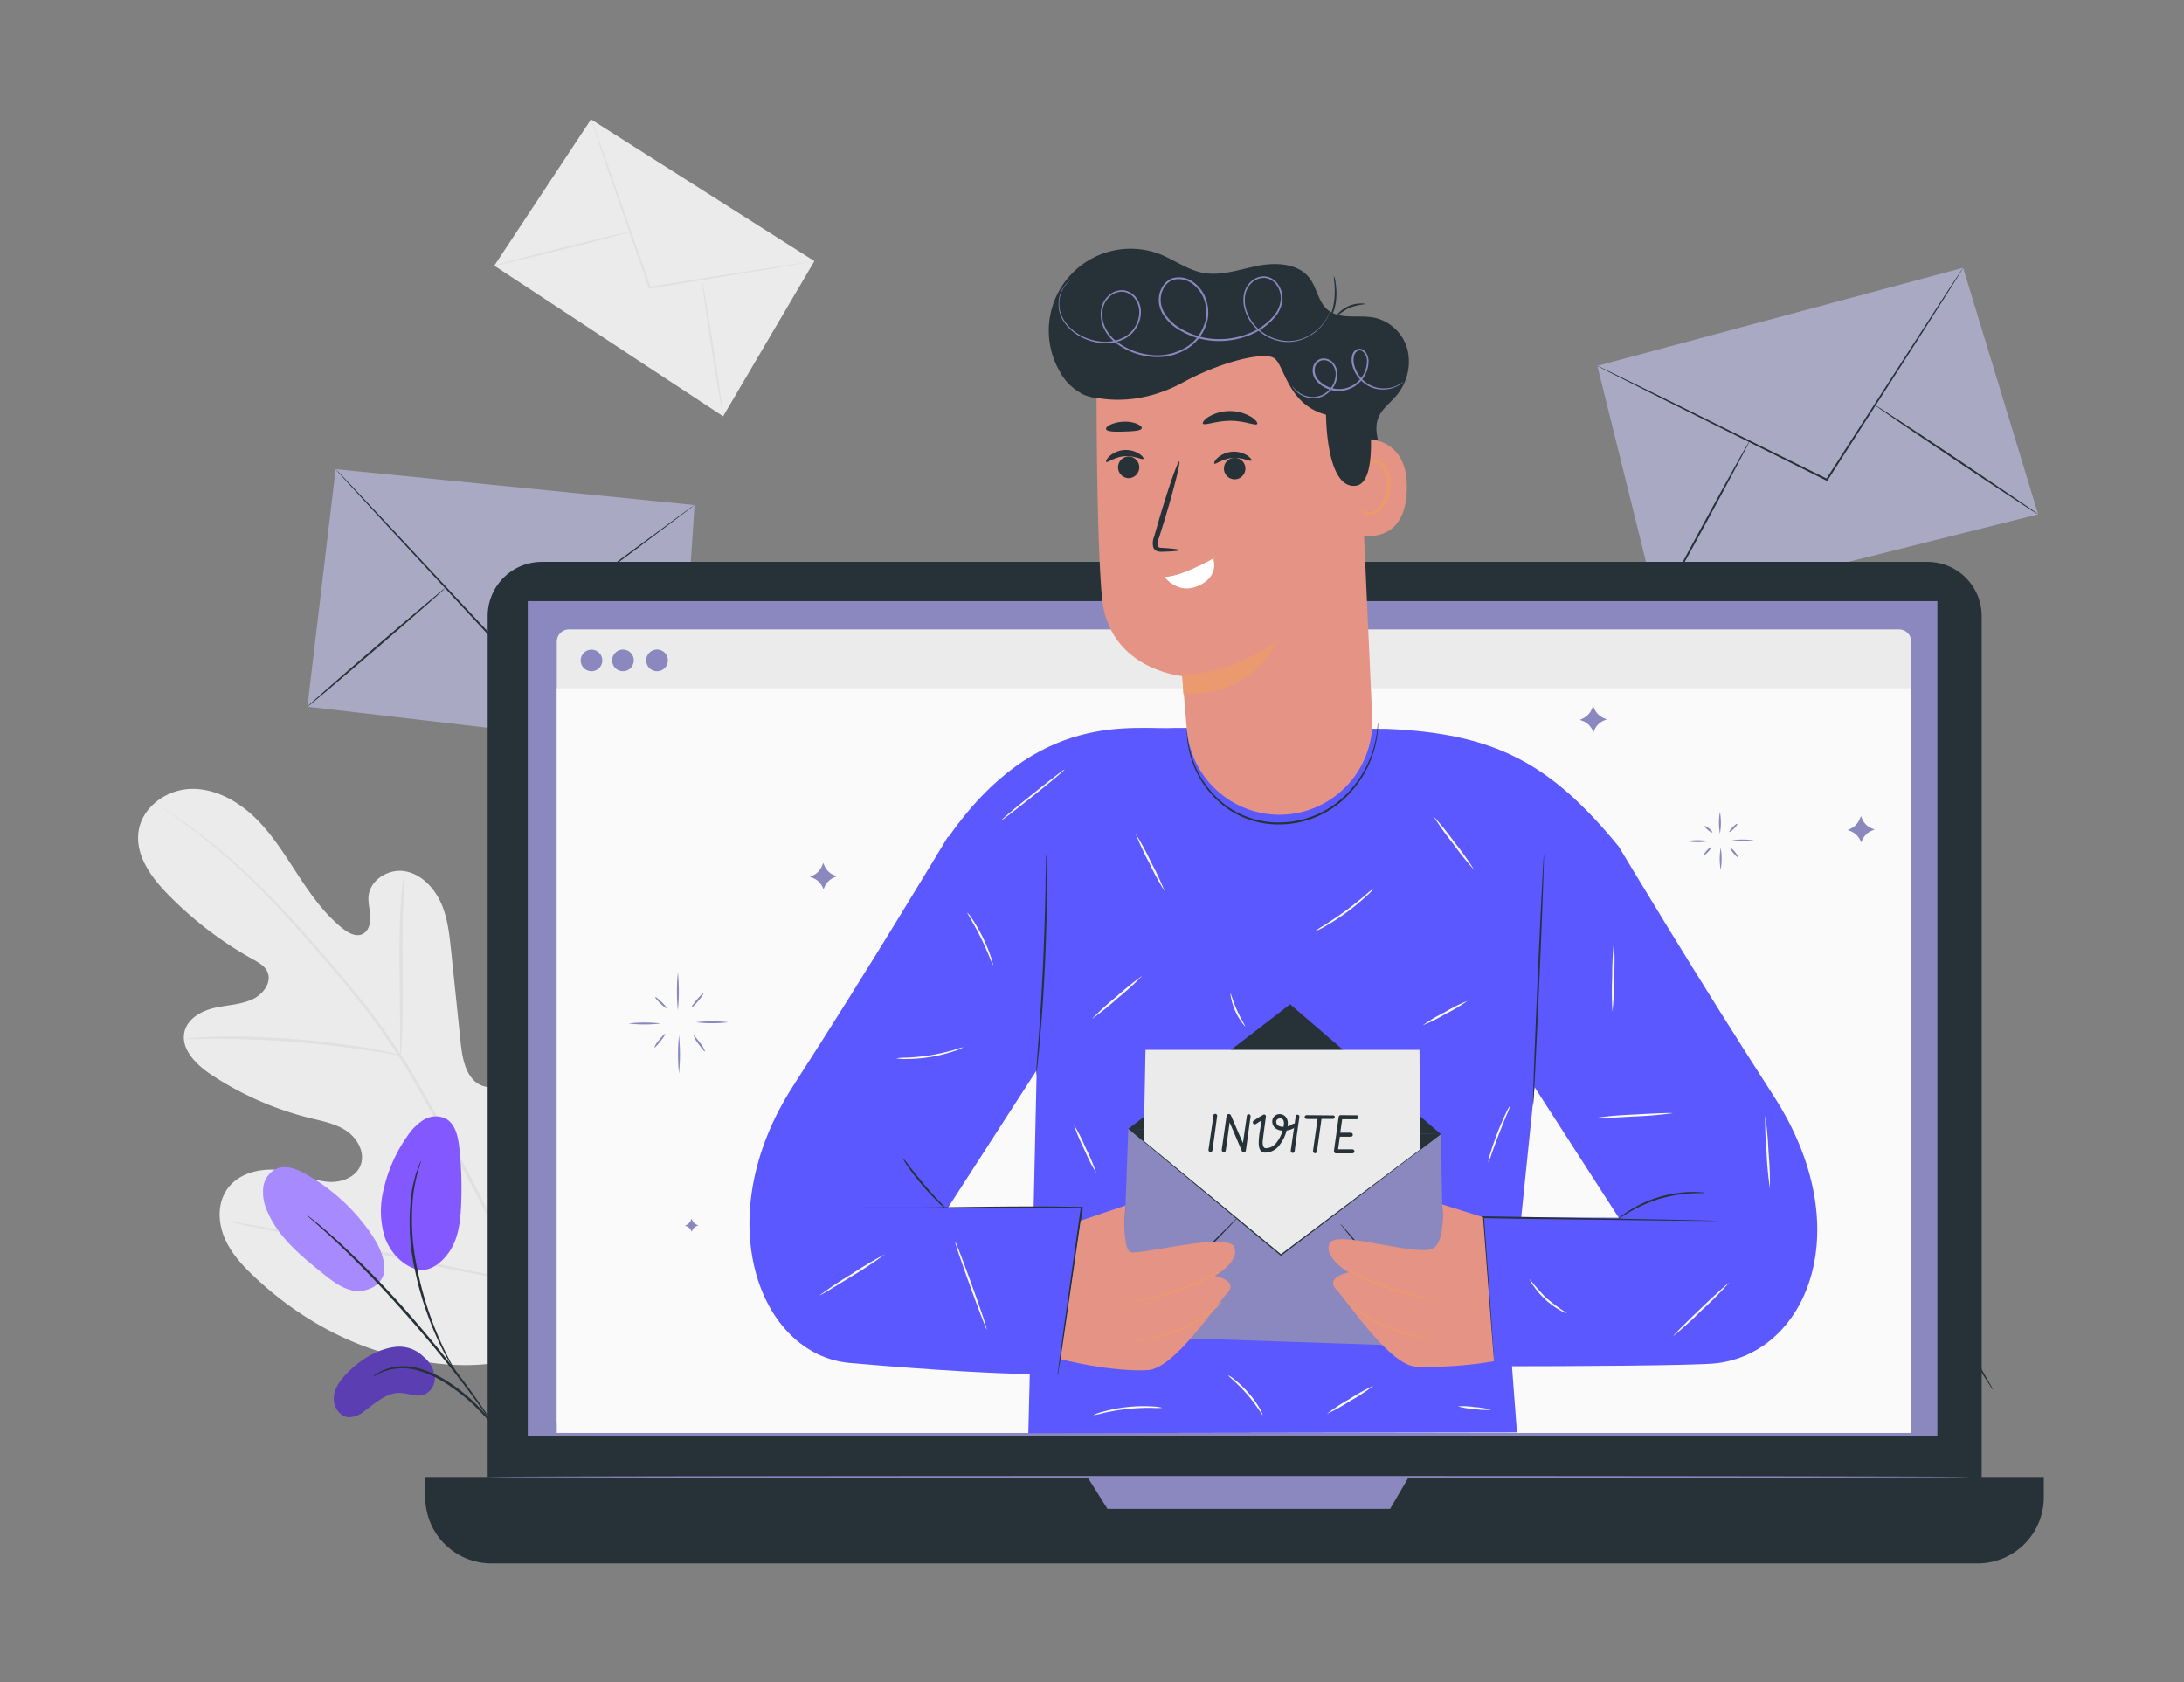 <svg xmlns="http://www.w3.org/2000/svg" width="348" height="268" fill="none"><rect width="100%" height="100%" fill="#808080" stroke="none"/><path fill="#EBEBEB" d="M88.383 214.135c12.539-10.998 13.682-28.959 11.395-44.745-.38-2.631-.397-5.452-1.914-7.633-1.517-2.18-4.622-3.442-6.868-2.068-1.86 1.138-2.465 3.52-3.354 5.529a15.599 15.599 0 0 1-5.547 6.607c-1.588 1.061-3.614 1.825-5.38 1.091-2.418-1.008-3.034-4.148-3.307-6.762l-1.529-14.713c-.278-2.631-.563-5.334-1.659-7.704s-3.158-4.527-5.736-4.948c-2.578-.421-5.51 1.357-5.76 3.988-.1 1.096.243 2.187.29 3.283.048 1.096-.331 2.37-1.333 2.785-1.001.415-2.15-.207-3.022-.889-3.004-2.37-5.226-5.576-7.324-8.788-2.098-3.211-4.148-6.518-6.933-9.131-2.785-2.613-6.441-4.545-10.234-4.344-3.793.202-7.55 2.963-8.095 6.773-.545 3.811 2.039 7.336 4.741 10.074a58.952 58.952 0 0 0 13.505 10.299c.895.498 1.866 1.037 2.287 1.973.765 1.695-.705 3.615-2.37 4.385-1.89.872-4.036.901-6.062 1.369-2.027.468-4.148 1.618-4.74 3.639-.777 2.809 1.777 5.38 4.195 6.98a50.683 50.683 0 0 0 15.833 6.951c2.015.492 4.119.889 5.825 2.08 1.707 1.191 2.916 3.443 2.175 5.399-.74 1.955-3.093 2.82-5.161 2.666-2.068-.154-4-1.049-6.015-1.564-3.763-.966-8.403-.202-10.376 3.176-1.292 2.222-1.114 5.096-.071 7.46 1.043 2.365 2.833 4.297 4.705 6.057 6.518 6.156 14.56 10.814 23.265 12.793 8.704 1.979 16.592 1.914 24.562-2.05"/><path fill="#E0E0E0" d="M89.876 225.856a115.716 115.716 0 0 0-6.684-21.202 238.442 238.442 0 0 0-12.154-24.343c-1.185-2.098-2.356-4.17-3.514-6.216-1.185-2.039-2.305-4.059-3.555-5.967a117.083 117.083 0 0 0-7.78-10.548c-2.638-3.236-5.257-6.211-7.704-8.978a139.75 139.75 0 0 0-7.111-7.496 93.219 93.219 0 0 0-11.372-9.641c-1.428-1.031-2.56-1.778-3.336-2.299l-.883-.593a2.305 2.305 0 0 0-.308-.184c.086.084.179.159.278.226l.86.592c.758.533 1.872 1.316 3.277 2.37a99.331 99.331 0 0 1 11.259 9.736c2.222 2.223 4.563 4.741 7.022 7.52 2.459 2.779 5.06 5.754 7.703 8.99a120.74 120.74 0 0 1 7.704 10.524c1.238 1.902 2.37 3.905 3.555 5.926l3.473 6.287a241.702 241.702 0 0 1 12.165 24.295 118.473 118.473 0 0 1 6.797 21.072"/><path fill="#E0E0E0" d="M63.832 168.116a5.56 5.56 0 0 0 .13-1.15c.06-.741.107-1.813.148-3.147.084-2.66.072-6.334.048-10.387-.024-4.054 0-7.704.136-10.376.06-1.328.113-2.4.166-3.141a5.23 5.23 0 0 0 0-1.185c-.11.37-.18.752-.207 1.137a49.27 49.27 0 0 0-.32 3.135c-.214 2.655-.308 6.341-.279 10.4.03 4.059.071 7.615.095 10.382v3.146c-.019.397.009.795.083 1.186Zm-34.512-2.584c.454.042.91.042 1.364 0 .877 0 2.145-.053 3.71-.048 3.134 0 7.466.137 12.236.498 4.77.362 9.072.901 12.177 1.369 1.553.219 2.803.433 3.668.593.446.104.9.164 1.358.177a7.747 7.747 0 0 0-1.322-.361 67.534 67.534 0 0 0-3.65-.741c-3.1-.551-7.413-1.132-12.195-1.505-4.082-.329-8.178-.45-12.273-.361a61.635 61.635 0 0 0-3.721.201 7.686 7.686 0 0 0-1.351.178Zm53.386 38.547a1.99 1.99 0 0 0 .184-.439c.124-.349.266-.776.444-1.292.38-1.114.889-2.749 1.487-4.776 1.186-4.053 2.697-9.706 4.25-15.964 1.552-6.257 2.992-11.922 4.112-15.999.545-1.985 1.001-3.609 1.333-4.824.148-.521.26-.96.361-1.315.05-.152.08-.309.09-.468a2.339 2.339 0 0 0-.184.438c-.119.35-.267.776-.445 1.286a134.06 134.06 0 0 0-1.487 4.782c-1.185 4.053-2.69 9.706-4.249 15.97-1.559 6.263-2.993 11.917-4.106 16-.552 1.985-1.002 3.614-1.34 4.823l-.355 1.316a1.707 1.707 0 0 0-.095.462ZM36.17 194.55c.15.067.307.113.469.137l1.35.29 4.984 1.031c4.214.871 10.009 2.139 16.415 3.556 6.405 1.416 12.224 2.625 16.45 3.413 2.115.391 3.828.687 5.013.871l1.369.201c.16.032.323.045.486.042a1.74 1.74 0 0 0-.469-.136l-1.35-.297-4.984-1.025c-4.208-.871-10.009-2.139-16.415-3.555-6.405-1.417-12.218-2.625-16.45-3.408-2.11-.391-3.822-.693-5.013-.871l-1.369-.207a1.725 1.725 0 0 0-.486-.042Z"/><path fill="#EBEBEB" d="m94.172 19.012 35.59 22.582-14.542 24.723-36.46-23.994 15.412-23.311Z"/><path fill="#E0E0E0" d="M129.762 41.595a.454.454 0 0 1-.13.035l-.397.078-1.517.278-5.594.948-18.583 3.052h-.13l-.042-.124c-.095-.267-.195-.593-.296-.854-2.483-7.17-4.74-13.63-6.358-18.37-.789-2.334-1.435-4.237-1.89-5.576-.214-.646-.38-1.185-.499-1.523-.053-.16-.088-.296-.124-.403a.486.486 0 0 1 0-.136c.022.042.042.086.06.13l.153.386c.13.367.32.87.551 1.505a2672.7 2672.7 0 0 1 1.986 5.546c1.653 4.74 3.928 11.194 6.441 18.37l.296.86-.172-.101 18.601-2.963 5.582-.836 1.529-.22.397-.047a.345.345 0 0 1 .136-.035Z"/><path fill="#E0E0E0" d="M78.76 42.324c0-.083 4.805-1.357 10.784-2.857 5.98-1.499 10.844-2.637 10.862-2.554.018.083-4.806 1.363-10.785 2.857-5.979 1.493-10.844 2.636-10.862 2.553Zm36.46 23.993c-.083 0-.9-4.8-1.825-10.75-.924-5.949-1.6-10.784-1.517-10.796.083-.012.901 4.8 1.825 10.75.925 5.949 1.6 10.778 1.517 10.796Z"/><path fill="#AAA9C4" d="m254.523 58.282 58.28-15.62 11.958 39.275-60.608 15.17-9.63-38.825Z"/><path fill="#263238" d="M264.153 97.107c-.077-.036 3.134-6.074 7.164-13.475 4.029-7.401 7.36-13.369 7.437-13.333.077.035-3.135 6.074-7.164 13.481-4.03 7.407-7.36 13.368-7.437 13.327Zm60.608-15.17c-.047.071-5.926-3.769-13.096-8.574-7.17-4.806-12.965-8.759-12.918-8.83.048-.07 5.926 3.763 13.09 8.575 7.164 4.811 12.972 8.758 12.924 8.83Z"/><path fill="#263238" d="M254.523 58.282c.067.02.133.046.196.077l.557.26 2.121 1.026 7.799 3.81 25.658 12.681.314.154-.201.053 15.407-23.863c1.973-3.028 3.555-5.487 4.687-7.2l1.286-1.949.344-.504a.983.983 0 0 1 .124-.166 1.418 1.418 0 0 1-.101.184l-.314.522-1.238 1.979-4.605 7.253-15.341 23.91-.071.119-.125-.065-.314-.154-25.623-12.759-7.751-3.899-2.098-1.078-.545-.285a.84.84 0 0 1-.166-.106Z"/><path fill="#AAA9C4" d="m53.48 74.743 57.19 5.718-2.578 39.021-59.11-6.897 4.498-37.842Z"/><path fill="#263238" d="M48.983 112.585c-.06-.065 4.829-4.361 10.915-9.6 6.086-5.238 11.069-9.433 11.122-9.368.054.065-4.83 4.361-10.92 9.599-6.093 5.239-11.064 9.434-11.117 9.369Zm59.127 6.898c-.065.053-4-5.333-8.782-12.047s-8.599-12.178-8.533-12.225c.065-.047 4.005 5.333 8.788 12.047 4.782 6.714 8.58 12.177 8.527 12.225Z"/><path fill="#263238" d="M53.48 74.743s.053.041.148.136l.41.415 1.552 1.63 5.659 6.02 18.595 19.94.225.243h-.201l21.753-16.07 6.607-4.865 1.778-1.298.474-.332a.79.79 0 0 1 .166-.107s-.047.048-.148.13l-.456.356-1.778 1.351c-1.565 1.186-3.793 2.845-6.519 4.913l-21.7 16.147-.112.083-.095-.1-.225-.243-18.53-20.006-5.588-6.085-1.511-1.671-.385-.439a1.18 1.18 0 0 1-.119-.148Zm253.694 129.366c.173.199.326.416.456.646l1.185 1.837a483.374 483.374 0 0 1 3.71 6.097 424.328 424.328 0 0 1 3.632 6.151c.427.759.788 1.387 1.073 1.884.14.226.259.464.355.712a3.717 3.717 0 0 1-.462-.652l-1.191-1.831a449.784 449.784 0 0 1-3.715-6.104 462.828 462.828 0 0 1-3.627-6.151l-1.072-1.878a3.852 3.852 0 0 1-.344-.711Z"/><path fill="#8358FF" d="M62.902 214.586c-2.82.385-5.333 1.961-7.39 3.952-1.09 1.073-2.12 2.37-2.31 3.864-.19 1.493.8 3.259 2.322 3.377a3.869 3.869 0 0 0 2.495-.948c1.778-1.286 3.556-2.998 5.76-2.927 1.256.041 2.518.687 3.715.302a2.826 2.826 0 0 0 1.778-2.927 4.847 4.847 0 0 0-1.778-3.123 5.474 5.474 0 0 0-4.592-1.57Z"/><path fill="#000" d="M62.902 214.586c-2.82.385-5.333 1.961-7.39 3.952-1.09 1.073-2.12 2.37-2.31 3.864-.19 1.493.8 3.259 2.322 3.377a3.869 3.869 0 0 0 2.495-.948c1.778-1.286 3.556-2.998 5.76-2.927 1.256.041 2.518.687 3.715.302a2.826 2.826 0 0 0 1.778-2.927 4.847 4.847 0 0 0-1.778-3.123 5.474 5.474 0 0 0-4.592-1.57Z" opacity=".3"/><path fill="#8358FF" d="M61.23 202.1c0 2.696-2.879 3.822-4.793 3.52-1.914-.303-3.52-1.565-5.031-2.78-3.449-2.785-7.028-5.73-8.77-9.807a7.229 7.229 0 0 1-.676-3.863 3.815 3.815 0 0 1 2.252-3.046c1.476-.539 3.1.136 4.468.901a31.04 31.04 0 0 1 10.192 9.173c1.245 1.777 2.335 3.751 2.37 5.925"/><path fill="#fff" d="M61.23 202.1c0 2.696-2.879 3.822-4.793 3.52-1.914-.303-3.52-1.565-5.031-2.78-3.449-2.785-7.028-5.73-8.77-9.807a7.229 7.229 0 0 1-.676-3.863 3.815 3.815 0 0 1 2.252-3.046c1.476-.539 3.1.136 4.468.901a31.04 31.04 0 0 1 10.192 9.173c1.245 1.777 2.335 3.751 2.37 5.925" opacity=".3"/><path fill="#8358FF" d="M66.528 202.254c-2.518-.664-4.45-2.862-5.274-5.333a14.294 14.294 0 0 1-.059-7.704 23.612 23.612 0 0 1 3.763-8.296 8.444 8.444 0 0 1 2.542-2.518 3.714 3.714 0 0 1 3.455-.231c1.582.812 2.026 2.832 2.222 4.598.343 3.116.44 6.255.29 9.386-.118 2.519-.438 5.144-1.848 7.23-1.41 2.086-3.473 3.407-5.434 2.791"/><path fill="#263238" d="M80.46 229.323a4.947 4.947 0 0 1-.693-.741l-1.778-2.092a38.83 38.83 0 0 0-2.815-2.933 30.886 30.886 0 0 0-3.916-3.046 17.628 17.628 0 0 0-4.45-2.121 9.061 9.061 0 0 0-3.97-.326 8.693 8.693 0 0 0-2.573.824 4.821 4.821 0 0 1-.9.456c.253-.225.53-.424.823-.593a7.886 7.886 0 0 1 2.608-.972 9.095 9.095 0 0 1 4.118.249 17.275 17.275 0 0 1 4.569 2.139 28.947 28.947 0 0 1 3.958 3.117c.984.951 1.91 1.961 2.773 3.023.741.906 1.304 1.659 1.695 2.18.213.258.398.538.551.836Z"/><path fill="#263238" d="M79.097 227.705a2.035 2.035 0 0 1-.29-.367l-.764-1.091a142.72 142.72 0 0 0-2.857-3.97c-2.459-3.324-6.026-7.792-10.192-12.527-4.166-4.735-8.16-8.829-11.17-11.662a62.224 62.224 0 0 0-2.044-1.896c-.617-.545-1.126-1.031-1.565-1.404l-1.001-.883a2.123 2.123 0 0 1-.332-.326c.14.069.27.156.385.26l1.049.824c.456.356.995.818 1.618 1.357.622.539 1.333 1.15 2.091 1.855a150.487 150.487 0 0 1 11.26 11.597c4.147 4.74 7.703 9.256 10.109 12.627 1.185 1.683 2.139 3.082 2.761 4.06l.7 1.137c.095.127.177.264.242.409Z"/><path fill="#263238" d="M72.733 218.692a9.156 9.156 0 0 1-.788-1.15 37.946 37.946 0 0 1-1.82-3.33 50.58 50.58 0 0 1-2.15-5.197 48.776 48.776 0 0 1-1.85-6.643 34.656 34.656 0 0 1-.515-12.473c.105-.717.258-1.426.456-2.122.077-.308.136-.592.225-.859l.261-.699c.139-.443.315-.873.527-1.286.107.035-.722 1.86-1.185 5.007a36.65 36.65 0 0 0 .628 12.349 52.389 52.389 0 0 0 1.778 6.596 55.81 55.81 0 0 0 2.056 5.202 53.204 53.204 0 0 0 1.69 3.378c.266.387.496.798.687 1.227ZM307.126 89.51H86.338a8.634 8.634 0 0 0-8.633 8.634V238.3a8.634 8.634 0 0 0 8.633 8.634h220.788a8.635 8.635 0 0 0 8.634-8.634V98.144a8.634 8.634 0 0 0-8.634-8.634Z"/><path fill="#263238" d="M67.75 235.29h257.912v3.229a10.547 10.547 0 0 1-10.548 10.548H78.309a10.55 10.55 0 0 1-10.548-10.548v-3.229h-.012Z"/><path fill="#8A88BE" d="M308.702 95.762H84.092v132.944h224.61V95.762ZM173.264 235.29l3.2 5.09h45.035l2.975-5.09h-51.21Z"/><path fill="#EBEBEB" d="M302.599 100.266H90.659c-1.07 0-1.938.867-1.938 1.937v124.139c0 1.07.867 1.938 1.937 1.938H302.6c1.07 0 1.938-.868 1.938-1.938V102.203c0-1.07-.868-1.937-1.938-1.937Z"/><path fill="#FAFAFA" d="M304.537 109.646H88.721v118.633h215.816V109.646Z"/><path fill="#8A88BE" d="M106.421 105.207a1.725 1.725 0 1 1-3.452.001 1.725 1.725 0 0 1 3.452-.001Zm-10.447 0a1.723 1.723 0 0 1-2.061 1.692 1.73 1.73 0 0 1-1.355-1.355 1.723 1.723 0 1 1 3.416-.337Zm5.013 0a1.723 1.723 0 0 1-2.063 1.691 1.729 1.729 0 0 1-1.353-1.358 1.726 1.726 0 0 1 3.287-.992c.086.209.13.433.129.659ZM313.716 235.29c0 .083-52.84.154-118 .154s-118-.071-118-.154 52.829-.155 118.012-.155c65.183 0 117.988.072 117.988.155Z"/><path fill="#FAFAFA" d="M131.255 186.153a30.852 30.852 0 0 1 .149-4.32 29.03 29.03 0 0 1 .45-4.302 31.09 31.09 0 0 1-.148 4.326 30.06 30.06 0 0 1-.451 4.296Z"/><path fill="#5B58FF" d="M282.641 174.634c-12.124-18.743-24.711-39.774-24.711-39.774-10.95-13.357-19.798-18.026-37.059-18.749l-33.582-.142c-6.601.373-21.925-3.028-36.147 17.368l-.065-.101s-12.592 21.031-24.71 39.78c-13.588 21.019-5.458 42.843 9.06 44.117 14.678 1.286 23.78 1.677 28.657 1.778l-.231 9.41 77.859-.124-.795-10.542c7.811 0 29.434-.083 32.628-.48 14.464-1.76 22.684-21.499 9.096-42.541Zm-117.455-4.148-.486 21.842-13.629.041 14.115-21.883Zm77.207 23.448 2.127-20.74 13.41 20.799-15.537-.059Z"/><path fill="#263238" d="M219.567 115.127c.014.163.014.328 0 .492a11.18 11.18 0 0 1-.101 1.392 17.2 17.2 0 0 1-.42 2.181 19.027 19.027 0 0 1-1.008 2.767 17.007 17.007 0 0 1-4.669 6.015 15.233 15.233 0 0 1-8.652 3.336 14.345 14.345 0 0 1-8.96-2.37 15.305 15.305 0 0 1-4.995-5.736 15.656 15.656 0 0 1-1.523-4.913c-.068-.463-.106-.93-.113-1.398a2.63 2.63 0 0 1 0-.486c.034.16.054.322.06.486 0 .32.077.782.172 1.38a16.229 16.229 0 0 0 1.6 4.83 15.202 15.202 0 0 0 4.959 5.606 14.186 14.186 0 0 0 8.782 2.281 15.042 15.042 0 0 0 8.492-3.253 16.96 16.96 0 0 0 4.646-5.884 16.926 16.926 0 0 0 1.511-4.865c.074-.46.126-.923.154-1.387a2.8 2.8 0 0 1 .065-.474Zm24.711 61.006c-.089 0 .237-8.972.722-20.024.486-11.051.949-19.993 1.008-19.993.059 0-.237 8.972-.723 20.029s-.924 19.994-1.007 19.988Zm-77.503-40.017c.026.118.038.24.035.361v1.026c0 .888.03 2.174 0 3.768 0 3.188-.083 7.585-.308 12.444-.225 4.86-.551 9.245-.842 12.445a131.405 131.405 0 0 1-.379 3.756c-.047.415-.089.753-.124 1.014-.01.12-.03.239-.059.355a1.364 1.364 0 0 1 0-.361c0-.267.041-.593.065-1.019.071-.931.166-2.205.278-3.763.237-3.17.528-7.561.753-12.409.225-4.847.338-9.244.403-12.444 0-1.564.047-2.838.065-3.769 0-.42 0-.758.03-1.025.017-.128.045-.255.083-.379Zm71.268 80.762a2.402 2.402 0 0 1-.059-.438c0-.314-.071-.741-.124-1.286-.095-1.144-.232-2.762-.403-4.788-.326-4.107-.777-9.837-1.298-16.432v-.166h.166l7.656.124 21.7.397 6.578.154 1.777.059h.463a.612.612 0 0 1 .16 0 .43.43 0 0 1-.16 0h-2.24l-6.578-.059-21.712-.255-7.662-.13.148-.16c.48 6.595.895 12.332 1.185 16.444.131 2.027.243 3.65.314 4.794.036.545.06.972.077 1.286.014.152.018.304.012.456Z"/><path fill="#263238" d="M271.69 190.04c0 .054-.841 0-2.181.072a22.286 22.286 0 0 0-5.155.906 22.542 22.542 0 0 0-4.788 2.122c-1.156.687-1.819 1.185-1.849 1.155-.03-.029.142-.154.433-.397.414-.341.849-.656 1.303-.942a19 19 0 0 1 4.812-2.228 19.385 19.385 0 0 1 5.232-.836c.538-.01 1.076.01 1.612.06.197.004.392.034.581.088Zm-103.15 29.037a.35.35 0 0 1 0-.137c0-.106 0-.237.042-.397.047-.373.112-.877.189-1.528.184-1.351.445-3.271.765-5.654.681-4.817 1.618-11.49 2.684-19.039l.148.178-4.148-.06c-8.598-.059-16.39.101-22.032.072-2.82 0-5.102-.042-6.678-.083l-1.813-.06h-.634a.477.477 0 0 1 .16 0h8.965c5.636-.029 13.428-.219 22.038-.16l4.148.06h.154v.171c-1.102 7.538-2.08 14.222-2.785 19.022-.361 2.37-.652 4.296-.853 5.642-.107.645-.19 1.149-.249 1.517 0 .159-.047.29-.071.397-.024.106-.024.059-.03.059Z"/><path fill="#263238" d="M150.739 192.601a6.902 6.902 0 0 1-1.185-1.02 38.697 38.697 0 0 1-2.589-2.761c-.96-1.126-1.778-2.199-2.311-2.999a6.714 6.714 0 0 1-.812-1.345c.364.376.695.783.989 1.215a131.85 131.85 0 0 0 2.371 2.933c.954 1.156 1.848 2.098 2.512 2.803.373.363.716.755 1.025 1.174Z"/><path fill="#FAFAFA" d="M185.565 141.97a41.894 41.894 0 0 1-2.441-4.503 43.862 43.862 0 0 1-2.169-4.64 41.989 41.989 0 0 1 2.441 4.504 42.61 42.61 0 0 1 2.169 4.639Zm33.333-.45a7.726 7.726 0 0 1-1.186 1.239 35.419 35.419 0 0 1-6.636 4.853 8.547 8.547 0 0 1-1.529.746c.448-.349.924-.662 1.422-.936a61.232 61.232 0 0 0 3.389-2.293 54.864 54.864 0 0 0 3.206-2.536c.421-.387.866-.745 1.334-1.073Zm16.029-2.897a47.189 47.189 0 0 1-3.39-4.219 47.452 47.452 0 0 1-3.146-4.403 48.446 48.446 0 0 1 3.395 4.219 46.951 46.951 0 0 1 3.141 4.403Zm-1.103 20.829a27.255 27.255 0 0 1-3.484 2.074 26.962 26.962 0 0 1-3.639 1.807 26.459 26.459 0 0 1 3.491-2.074 26.589 26.589 0 0 1 3.632-1.807Zm23.105 1.724a52.771 52.771 0 0 1-.036-5.653c-.01-1.886.081-3.771.273-5.647.113 1.882.125 3.769.036 5.653a51.203 51.203 0 0 1-.273 5.647Zm9.582 16.166a61.21 61.21 0 0 1-6.092.521c-3.371.201-6.103.296-6.109.213 2.02-.276 4.054-.45 6.092-.521 3.383-.202 6.103-.296 6.109-.213Zm15.508 11.993a53.164 53.164 0 0 1-.534-5.801 53.68 53.68 0 0 1-.219-5.825c.276 1.925.452 3.864.528 5.807.175 1.935.25 3.877.225 5.819Zm-6.537 15.052a59.515 59.515 0 0 1-4.319 4.338 59.553 59.553 0 0 1-4.528 4.112c-.059-.059 1.873-2.003 4.314-4.338 2.442-2.334 4.474-4.171 4.533-4.112Zm-25.789 4.829a3.46 3.46 0 0 1-1.102-.48 12.541 12.541 0 0 1-4.249-3.893 3.474 3.474 0 0 1-.592-1.055 31.092 31.092 0 0 0 2.678 3.022 30.093 30.093 0 0 0 3.265 2.406Zm-67.683-53.764a44.246 44.246 0 0 1-3.905 3.555 46.076 46.076 0 0 1-4.107 3.307 44.413 44.413 0 0 1 3.905-3.556 46.244 46.244 0 0 1 4.107-3.306Zm16.402 8.1a9.863 9.863 0 0 1-2.37-5.333c.089 0 .409 1.262 1.066 2.732.658 1.47 1.381 2.554 1.304 2.601Zm-28.787-40.964c.053.071-2.151 1.937-4.93 4.148-2.78 2.21-5.067 4-5.12 3.934-.054-.065 2.151-1.937 4.93-4.148 2.779-2.21 5.06-4 5.12-3.934Zm-11.389 31.169c-.089.03-.765-1.95-1.897-4.255-1.131-2.305-2.275-4.053-2.198-4.106.325.325.606.691.835 1.09a27.123 27.123 0 0 1 1.642 2.88 25.23 25.23 0 0 1 1.262 3.064c.175.425.295.871.356 1.327Zm-4.723 13.072c-.465.268-.96.477-1.476.623a24.115 24.115 0 0 1-7.626 1.256 6.455 6.455 0 0 1-1.6-.113 11.183 11.183 0 0 1 1.594-.106 34.828 34.828 0 0 0 3.828-.374 36.626 36.626 0 0 0 3.745-.841 9.981 9.981 0 0 1 1.535-.445Zm-12.498 32.983a60.907 60.907 0 0 1-5.12 3.401c-2.874 1.778-5.238 3.218-5.285 3.147a59.834 59.834 0 0 1 5.119-3.407 61.172 61.172 0 0 1 5.286-3.141Zm16.213 11.964c-.077.03-1.274-3.075-2.667-6.933-1.392-3.858-2.465-7.01-2.37-7.04.095-.03 1.274 3.076 2.673 6.933 1.398 3.858 2.447 7.01 2.364 7.04Zm17.451-24.894a30.211 30.211 0 0 1-1.926-3.793 28.648 28.648 0 0 1-1.641-3.928 29.642 29.642 0 0 1 1.92 3.798 28.868 28.868 0 0 1 1.647 3.923Zm65.942-10.755a6.97 6.97 0 0 1-.492 1.333c-.332.812-.794 1.926-1.274 3.17-.48 1.245-.889 2.371-1.185 3.206a7.318 7.318 0 0 1-.527 1.322c.05-.474.158-.939.32-1.387.249-.847.628-1.997 1.114-3.247a41.283 41.283 0 0 1 1.363-3.153 6.34 6.34 0 0 1 .681-1.244Zm-55.406 48.153a12.39 12.39 0 0 1-1.635 0 33.063 33.063 0 0 0-3.917.183 34.709 34.709 0 0 0-3.87.646c-.523.15-1.055.265-1.594.344a6.371 6.371 0 0 1 1.541-.557 24.066 24.066 0 0 1 3.893-.741 23.725 23.725 0 0 1 3.953-.095c.55.005 1.098.079 1.629.22Zm15.976 1.143c-.083.048-1.002-1.618-2.53-3.36-1.529-1.742-3.04-2.897-2.963-2.963a4.16 4.16 0 0 1 1.037.688 15.842 15.842 0 0 1 2.175 2.08 16.371 16.371 0 0 1 1.777 2.441c.219.346.388.721.504 1.114Zm17.647-4.658a30.329 30.329 0 0 1-3.627 2.371 30.619 30.619 0 0 1-3.78 2.097 29.412 29.412 0 0 1 3.62-2.37 30.252 30.252 0 0 1 3.787-2.098Zm18.72 3.828a11.36 11.36 0 0 1-2.631-.124 11.254 11.254 0 0 1-2.602-.427c.879-.06 1.762-.018 2.631.125.881.037 1.755.18 2.602.426Z"/><path fill="#263238" d="M214.927 74.672a2.633 2.633 0 0 0 2.405 3.24 2.628 2.628 0 0 0 1.47-.348c1.683-.978 1.778-3.378 1.316-5.268-.462-1.89-1.215-3.893-.51-5.707.534-1.386 1.814-2.317 2.785-3.437a8.394 8.394 0 0 0 1.926-7.24 7.046 7.046 0 0 0-5.155-5.262c-2.584-.594-5.671.396-7.668-1.34-1.452-1.257-1.659-3.437-2.809-4.972-1.778-2.37-5.297-2.572-8.213-2.003-2.915.569-5.866 1.683-8.788 1.132-2.441-.462-4.515-2.032-6.832-2.963a13.038 13.038 0 0 0-15.917 18.809 8.298 8.298 0 0 0 4.261 3.762"/><path fill="#E49384" d="M205.12 129.74a14.814 14.814 0 0 1-16-13.481c-.402-4.646-.728-8.557-.728-8.557s-11.852-1.001-12.83-12.728c-.977-11.728-.829-37.262-.829-37.262v-1.546c13.173-6.791 29.072-4.634 41.421 3.555l.148 2.418 2.364 52.644a14.815 14.815 0 0 1-13.546 14.957Z"/><path fill="#263238" d="M180.487 76.035a1.727 1.727 0 0 0 .716-2.603 1.727 1.727 0 0 0-.817-.609 1.582 1.582 0 0 0-1.185.036 1.726 1.726 0 0 0 .101 3.218c.385.14.81.125 1.185-.042Z"/><path fill="#263238" d="M176.273 73.582c.196.19 1.286-.776 2.904-.895 1.618-.118 2.844.628 3.01.409.083-.1-.13-.45-.669-.806a3.987 3.987 0 0 0-4.741.391c-.45.433-.599.818-.504.9Zm19.473-.327a1.708 1.708 0 0 0-.186 2.636 1.704 1.704 0 0 0 2.62-.34 1.706 1.706 0 0 0-2.434-2.296Z"/><path fill="#263238" d="M193.494 73.854c.195.19 1.285-.776 2.903-.895 1.618-.118 2.844.629 3.01.41.077-.101-.13-.451-.669-.807a3.982 3.982 0 0 0-4.741.392c-.45.432-.598.817-.503.9Zm-5.559 13.789c0-.124-1.013-.249-2.654-.356-.421 0-.777-.082-.83-.32a2.294 2.294 0 0 1 .213-1.25l1.049-3.372c1.434-4.805 2.418-8.752 2.187-8.817-.231-.065-1.582 3.763-3.022 8.569-.338 1.185-.664 2.293-.978 3.39a2.695 2.695 0 0 0-.113 1.777 1.076 1.076 0 0 0 .759.592c.238.047.481.061.723.042 1.659-.042 2.666-.136 2.666-.255Z"/><path fill="#fff" d="M193.322 89.06c1.612-1.12-4.462 2.785-7.763 2.856 0 0 2.098 2.886 5.393 1.41 3.425-1.535 2.37-4.266 2.37-4.266Z"/><path fill="#EB996E" d="M188.38 107.53s7.454.089 14.992-5.416c0 0-3.022 8.699-14.815 8.462l-.177-3.046Z"/><path fill="#E49384" d="M216.148 69.98c.255-.102 8.699-1.269 7.988 8.722-.711 9.99-10.572 5.961-10.572 5.677 0-.285 2.584-14.4 2.584-14.4Z"/><path fill="#EB996E" d="M216.877 81.09c.047 0 .166.136.45.29a1.78 1.78 0 0 0 1.298.118c1.084-.308 2.092-1.926 2.269-3.721a5.66 5.66 0 0 0-.308-2.525 2.025 2.025 0 0 0-1.214-1.434.891.891 0 0 0-1.061.41c-.154.266-.101.473-.154.485-.054.012-.208-.183-.095-.592.075-.242.229-.45.438-.593.29-.187.641-.253.978-.184a2.436 2.436 0 0 1 1.707 1.677c.366.897.506 1.87.409 2.833-.208 2.009-1.375 3.816-2.851 4.148a1.836 1.836 0 0 1-1.57-.38c-.296-.29-.332-.515-.296-.533Z"/><path fill="#263238" d="M200.32 67.537c-.261.356-2.021-.527-4.32-.503-2.299.023-4.071.812-4.326.45-.112-.166.214-.646.978-1.12a6.705 6.705 0 0 1 6.702.042c.759.485 1.079.971.966 1.131Zm-18.393.681c-.095.421-1.351.486-2.827.534-1.476.047-2.738.03-2.856-.385-.119-.415 1.114-1.12 2.815-1.186 1.7-.065 2.951.634 2.868 1.037Z"/><path fill="#263238" d="M172.244 62.69s7.217 3.165 16.272-1.778c5.926-3.247 12.942-4.983 14.548-3.828 1.606 1.156 2.157 7.39 8.225 8.984 0 0 0 11.916 4.74 11.318 4.741-.599 1.079-18.927 1.079-18.927l-11.152-7.419-12.759-1.926-13.919 2.074-7.763 5.114.729 6.388Zm45.362-14.228a9.427 9.427 0 0 0-2.614.593c-.8.404-1.54.92-2.198 1.529-.03 0 .113-.303.456-.676a5.004 5.004 0 0 1 3.556-1.558c.498-.012.806.065.8.112Zm-5.061-4.498c.146.339.234.7.261 1.067.142.875.176 1.765.1 2.649a7.598 7.598 0 0 1-.675 2.566 2.789 2.789 0 0 1-.593.93c.103-.348.234-.687.391-1.013a9.57 9.57 0 0 0 .593-2.513c.076-.863.076-1.732 0-2.595a4.92 4.92 0 0 1-.077-1.09Z"/><path fill="#8A88BE" d="M212.077 49.06a5.882 5.882 0 0 1-.409 1.215 7.353 7.353 0 0 1-4.741 3.977 6.54 6.54 0 0 1-3.17.059 7.463 7.463 0 0 1-3.253-1.653 6.986 6.986 0 0 1-2.187-3.437 5.261 5.261 0 0 1-.13-2.222 3.687 3.687 0 0 1 1.06-2.069 3.043 3.043 0 0 1 2.24-.9 2.83 2.83 0 0 1 2.157 1.268 3.89 3.89 0 0 1 .7 2.5 5.059 5.059 0 0 1-1.002 2.495 10.075 10.075 0 0 1-4.504 3.206c-1.837.694-3.809.96-5.765.776a12.102 12.102 0 0 1-5.707-2.05 7.12 7.12 0 0 1-2.151-2.305 4.595 4.595 0 0 1-.533-1.529 4.352 4.352 0 0 1 .083-1.635c.14-.54.39-1.044.735-1.482a3.034 3.034 0 0 1 1.368-.96 3.797 3.797 0 0 1 3.224.593 5.492 5.492 0 0 1 2.015 2.607c.389 1.03.51 2.14.349 3.23a7.234 7.234 0 0 1-3.644 5.019 9.126 9.126 0 0 1-5.926 1.001 10.842 10.842 0 0 1-5.333-2.317 6.448 6.448 0 0 1-1.718-2.258 5.197 5.197 0 0 1-.409-2.737 3.887 3.887 0 0 1 1.221-2.37 3.117 3.117 0 0 1 2.453-.836 3.088 3.088 0 0 1 2.092 1.387 3.84 3.84 0 0 1 .592 2.37 4.914 4.914 0 0 1-2.281 3.798 6.589 6.589 0 0 1-3.982.854 8.699 8.699 0 0 1-3.485-1.085c-2.014-1.12-3.206-2.963-3.33-4.592a4.737 4.737 0 0 1 .984-3.526c.201-.249.437-.468.699-.652l.278-.172c-.35.242-.663.534-.93.865a4.74 4.74 0 0 0-.93 3.431c.142 1.577 1.315 3.372 3.294 4.457a8.54 8.54 0 0 0 3.414 1.037 6.421 6.421 0 0 0 3.857-.848 4.678 4.678 0 0 0 2.157-3.62 3.583 3.583 0 0 0-.592-2.199 2.82 2.82 0 0 0-1.891-1.262 2.87 2.87 0 0 0-2.245.776 3.549 3.549 0 0 0-1.126 2.228 4.899 4.899 0 0 0 .391 2.59 6.04 6.04 0 0 0 1.647 2.15 10.6 10.6 0 0 0 5.191 2.247 8.889 8.889 0 0 0 5.76-.972 6.934 6.934 0 0 0 3.49-4.806 6.128 6.128 0 0 0-.332-3.075 5.266 5.266 0 0 0-1.902-2.46 3.52 3.52 0 0 0-2.963-.592 2.72 2.72 0 0 0-1.22.877 3.639 3.639 0 0 0-.676 1.363 4.068 4.068 0 0 0-.077 1.51c.082.502.251.985.498 1.429a6.778 6.778 0 0 0 2.056 2.204 11.853 11.853 0 0 0 5.564 2.01 12.595 12.595 0 0 0 5.636-.753 9.845 9.845 0 0 0 4.385-3.1 4.697 4.697 0 0 0 .954-2.37 3.588 3.588 0 0 0-.64-2.293 2.629 2.629 0 0 0-1.962-1.185 2.82 2.82 0 0 0-2.062.83 3.45 3.45 0 0 0-1.001 1.937 5.142 5.142 0 0 0 .112 2.127 6.799 6.799 0 0 0 2.11 3.343 7.283 7.283 0 0 0 3.158 1.63 6.326 6.326 0 0 0 3.094 0 7 7 0 0 0 2.37-1.103 7.359 7.359 0 0 0 2.37-2.755c.14-.286.259-.58.356-.884.053-.23.095-.331.095-.331Zm11.621 11.71s0 .036-.078.09c-.077.053-.136.13-.26.218a4.69 4.69 0 0 1-1.144.634 5.166 5.166 0 0 1-2.038.344 4.806 4.806 0 0 1-2.602-.853 5.24 5.24 0 0 1-1.991-2.655 3.344 3.344 0 0 1-.142-1.878 1.54 1.54 0 0 1 .533-.883 1.078 1.078 0 0 1 1.073-.13c.337.164.604.443.752.788.162.33.251.692.261 1.06a4.795 4.795 0 0 1-4.083 4.74 4.74 4.74 0 0 1-4.189-1.534 2.535 2.535 0 0 1-.593-2.104 1.78 1.78 0 0 1 1.452-1.487 2.056 2.056 0 0 1 1.855.759c.393.508.602 1.135.592 1.777a3.886 3.886 0 0 1-1.505 2.963 3.71 3.71 0 0 1-2.601.824 4.056 4.056 0 0 1-1.95-.693 3.665 3.665 0 0 1-.93-.919 1.745 1.745 0 0 1-.225-.397c.329.468.743.87 1.22 1.185a3.924 3.924 0 0 0 1.897.622 3.555 3.555 0 0 0 2.453-.823 3.672 3.672 0 0 0 1.369-2.744 2.562 2.562 0 0 0-.528-1.63 1.774 1.774 0 0 0-1.6-.651 1.498 1.498 0 0 0-1.185 1.268 2.26 2.26 0 0 0 .563 1.855 4.43 4.43 0 0 0 3.911 1.422 4.503 4.503 0 0 0 3.828-4.445 1.837 1.837 0 0 0-.829-1.594.784.784 0 0 0-.794.095 1.319 1.319 0 0 0-.439.73 3.076 3.076 0 0 0 .125 1.73 5.08 5.08 0 0 0 1.872 2.553c.728.519 1.59.817 2.483.86a5.185 5.185 0 0 0 1.991-.285 6.301 6.301 0 0 0 1.476-.812Zm-43.916 119.067 49.823.859.563 33.901-51.572-1.742 1.186-33.018Z"/><path fill="#263238" d="m179.782 179.836 25.789-19.845 24.035 20.704m-51.01 32.16c-.065-.06 4.036-4.314 9.144-9.481 5.108-5.168 9.303-9.351 9.362-9.292.06.059-4.029 4.314-9.143 9.511-5.114 5.197-9.304 9.321-9.363 9.262Zm51.572 1.742c-.065.053-3.846-4.308-8.444-9.742-4.598-5.434-8.266-9.884-8.201-9.938.065-.053 3.84 4.302 8.438 9.742 4.599 5.44 8.272 9.884 8.207 9.938Z"/><path fill="#263238" d="m229.606 180.696-25.505 19.371-24.319-20.23"/><path fill="#EBEBEB" d="m182.246 181.75.279-14.494h43.661l.083 15.869-22.162 16.681-21.861-18.056Z"/><path fill="#263238" d="M193.198 183.22c-.044.206-.151.312-.32.32a.386.386 0 0 1-.166-.053.38.38 0 0 1-.149-.332l.783-5.404a.357.357 0 0 1 0-.113.28.28 0 0 1 .284-.19.268.268 0 0 1 .148.042.28.28 0 0 1 .166.255 738.83 738.83 0 0 1-.746 5.475Zm5.315.059c-.03.202-.136.302-.314.302a.39.39 0 0 1-.332-.231l-1.944-4.563c0 .214-.059.457-.094.723-.285 2.175-.457 3.419-.51 3.722-.053.302-.148.32-.326.32a.281.281 0 0 1-.166-.054.368.368 0 0 1-.154-.332c.51-3.591.77-5.392.77-5.404a.55.55 0 0 1 .048-.124.31.31 0 0 1 .29-.154.342.342 0 0 1 .332.154l1.932 4.462.622-4.284c0-.048.012-.095.036-.137a.268.268 0 0 1 .266-.172.297.297 0 0 1 .264.159.31.31 0 0 1 .038.155c0 .089-.029.184-.041.285-.419 3.097-.658 4.821-.717 5.173Zm2.892-5.742a.271.271 0 0 1 .148.048.313.313 0 0 1 .16.266c-.113.848-.207 1.517-.267 1.997-.166 1.215-.248 1.903-.254 2.063 0 .663.16 1.001.503 1.007a2.175 2.175 0 0 0 1.689-.877 5.333 5.333 0 0 0 .978-1.926 1.92 1.92 0 0 1-1.144-.385 1.365 1.365 0 0 1-.492-1.126 1.08 1.08 0 0 1 .403-.83c.209-.185.48-.286.759-.284a1.233 1.233 0 0 1 .906.367 1.47 1.47 0 0 1 .403 1.085c0 .101 0 .266-.035.498l.172-.048c.187-.069.365-.159.533-.266a.723.723 0 0 1 .367-.137.252.252 0 0 1 .125.036.272.272 0 0 1 .142.255c0 .166-.136.32-.397.468a2.956 2.956 0 0 1-1.09.343 6.296 6.296 0 0 1-1.108 2.288c-.261.381-.61.693-1.018.909a2.854 2.854 0 0 1-1.323.335 1.09 1.09 0 0 1-.344-.059c-.45-.178-.669-.711-.658-1.594.021-.626.086-1.25.196-1.867.124-.77.207-1.303.231-1.606-.261.166-.468.291-.592.38-.139.106-.293.19-.457.249a.312.312 0 0 1-.172-.054.317.317 0 0 1-.148-.272.383.383 0 0 1 .196-.303h.029a10.931 10.931 0 0 1 1.559-.96Zm1.955 1.186c0 .119.028.237.083.343.16.297.516.445 1.073.451.039-.196.061-.394.065-.593a.902.902 0 0 0-.047-.338.536.536 0 0 0-.54-.42.756.756 0 0 0-.361.088.523.523 0 0 0-.29.463l.017.006Z"/><path fill="#263238" d="M206.305 183.35c-.041.213-.148.32-.314.32a.268.268 0 0 1-.166-.053.364.364 0 0 1-.154-.332l.782-5.398v-.113a.288.288 0 0 1 .291-.19.32.32 0 0 1 .265.14.285.285 0 0 1 .043.151c-.498 3.527-.747 5.353-.747 5.475Zm6.382-5.386a.27.27 0 0 1-.047.148.343.343 0 0 1-.297.142h-1.777c-.459 3.307-.698 5.021-.717 5.144v.047a.304.304 0 0 1-.32.273.274.274 0 0 1-.166-.053.372.372 0 0 1-.148-.332s.171-1.227.509-3.556c.119-.8.19-1.298.219-1.511h-1.677a.818.818 0 0 1-.177-.029.261.261 0 0 1-.202-.261.345.345 0 0 1 .048-.172.32.32 0 0 1 .296-.148l4.148.041a.293.293 0 0 1 .118 0 .297.297 0 0 1 .19.267Zm.883-.314 2.519.029a.61.61 0 0 1 .148 0 .292.292 0 0 1 .207.308.266.266 0 0 1 0 .119.388.388 0 0 1-.133.143.387.387 0 0 1-.187.058h-2.263l-.303 2.14h1.63c.061 0 .121.012.178.035a.295.295 0 0 1 .183.296.32.32 0 0 1 0 .107.37.37 0 0 1-.325.208h-1.731l-.284 2.002h2.24a.397.397 0 0 1 .166.03.299.299 0 0 1 .201.296.286.286 0 0 1 0 .101.355.355 0 0 1-.326.219h-2.613a.359.359 0 0 1-.178-.047.388.388 0 0 1-.148-.332c0-.035.251-1.837.753-5.404a.27.27 0 0 1 .035-.107.293.293 0 0 1 .231-.201Z"/><path fill="#E49384" d="M179.343 192.043s-.747 7.532 1.079 7.497c3.188-.054 15.407-3.194 16.266-.842.859 2.353-3.123 4.557-3.123 4.557s3.899.735 1.979 2.767c-1.92 2.033-8.468 12.047-12.681 12.255-6.056.296-13.86-1.748-13.86-1.748l3.188-22.068 7.152-2.418Z"/><path fill="#EB996E" d="M195.047 202.141a2.92 2.92 0 0 1-.522.367 23.24 23.24 0 0 1-1.493.871 36.985 36.985 0 0 1-10.726 3.805c-.717.136-1.304.225-1.706.266a2.701 2.701 0 0 1-.635.042c0-.048.883-.202 2.3-.522a46.966 46.966 0 0 0 10.666-3.786c1.304-.64 2.116-1.085 2.116-1.043Zm-.339 5.315a2.432 2.432 0 0 1-.426.463c-.416.4-.853.778-1.31 1.131a22.147 22.147 0 0 1-10.399 4.445c-.57.088-1.143.143-1.719.166a2.69 2.69 0 0 1-.634 0c0-.054.895-.119 2.317-.374a24.996 24.996 0 0 0 10.305-4.403c1.167-.859 1.831-1.469 1.866-1.428Z"/><path fill="#E49384" d="M229.789 191.872s.682 6.287-1.707 7.111c-3.01 1.06-15.406-3.194-16.272-.848-.865 2.347 3.129 4.563 3.129 4.563s-3.905.735-1.985 2.768c1.92 2.032 8.468 12.041 12.681 12.248a62.596 62.596 0 0 0 12.409-.853l-1.737-22.957-6.518-2.032Z"/><path fill="#EB996E" d="M213.458 201.602c0-.042.812.397 2.109 1.043a47.022 47.022 0 0 0 10.667 3.786c1.422.32 2.311.468 2.299.522a2.696 2.696 0 0 1-.634-.042c-.403-.047-.99-.136-1.707-.267a37.435 37.435 0 0 1-10.725-3.804c-.64-.35-1.15-.646-1.494-.871a2.46 2.46 0 0 1-.515-.367Zm.681 5.315c.036-.041.687.551 1.825 1.399a25.384 25.384 0 0 0 4.741 2.802 23.503 23.503 0 0 0 5.28 1.624c1.398.255 2.275.314 2.275.367a2.354 2.354 0 0 1-.593 0 14.471 14.471 0 0 1-1.688-.159 20.88 20.88 0 0 1-5.369-1.559 22.194 22.194 0 0 1-4.77-2.91c-.557-.456-.99-.835-1.274-1.119a2.57 2.57 0 0 1-.427-.445Z"/><path fill="#8A88BE" d="M105.283 163.049a21.59 21.59 0 0 1-5.144 0 21.486 21.486 0 0 1 5.144 0Zm2.732-8.178a30.31 30.31 0 0 1 0 6.098 30.163 30.163 0 0 1 0-6.098Zm2.886 7.982a21.581 21.581 0 0 1 5.143 0 21.477 21.477 0 0 1-5.143 0Zm-2.708 8.178a30.222 30.222 0 0 1 0-6.104c.205 2.03.205 4.075 0 6.104Zm4.159-3.508c-.071.047-.539-.486-1.043-1.185a4.164 4.164 0 0 1-.788-1.369c.071-.048.534.48 1.043 1.185.347.402.615.867.788 1.369Zm-.266-9.274c.065.053-.308.593-.83 1.221-.521.628-1.001 1.072-1.066 1.019-.066-.053.308-.593.829-1.221.522-.628 1.025-1.072 1.067-1.019Zm-5.873 2.364c-.059.06-.509-.284-1.013-.77-.504-.486-.853-.93-.794-.99.059-.059.516.285 1.013.771.498.486.854.924.794.989Zm-.231 4.083c.065.054-.261.593-.741 1.185-.479.593-.912 1.061-.983 1.008.163-.442.415-.845.741-1.185.474-.605.918-1.061.983-1.008Zm166.241-30.689a9.635 9.635 0 0 1-3.437 0 9.68 9.68 0 0 1 3.437 0Zm1.831-4.681a9.932 9.932 0 0 1 0 3.49 9.98 9.98 0 0 1 0-3.49Zm1.944 4.568a9.714 9.714 0 0 1 3.443 0 9.668 9.668 0 0 1-3.443 0Zm-1.825 4.676a9.985 9.985 0 0 1 0-3.491 9.985 9.985 0 0 1 0 3.491Zm2.779-2.003c-.065.053-.391-.231-.729-.634-.338-.403-.557-.777-.492-.83.066-.053.392.225.729.628.338.403.557.782.492.836Zm-.13-5.31c.059.059-.178.397-.528.753-.349.355-.681.592-.74.527-.06-.065.172-.391.521-.747.35-.355.658-.592.747-.533Zm-3.977 1.351c-.053.065-.367-.106-.699-.379-.332-.273-.563-.557-.509-.622.053-.065.373.107.705.379.332.273.563.575.503.622Zm-.171 2.323c.065.059-.142.385-.462.735-.32.35-.628.593-.688.533-.059-.059.143-.391.463-.74.32-.35.645-.569.687-.528Zm23.851-4.924.166.409a2.903 2.903 0 0 0 1.576 1.558l.438.178-.42.172a2.88 2.88 0 0 0-1.588 1.588l-.119.296-.178-.373a2.896 2.896 0 0 0-1.606-1.458l-.385-.136.504-.243a2.864 2.864 0 0 0 1.398-1.482l.214-.509Zm-165.346 7.461.166.403a2.864 2.864 0 0 0 1.57 1.558l.444.178-.426.172a2.894 2.894 0 0 0-1.582 1.588l-.119.296-.178-.373a2.858 2.858 0 0 0-1.606-1.452l-.385-.142.504-.243a2.914 2.914 0 0 0 1.398-1.482l.214-.503Zm-20.984 56.674.083.201c.149.355.433.636.788.782l.22.089-.214.083c-.178.073-.34.181-.477.317a1.469 1.469 0 0 0-.317.477l-.059.148-.089-.183a1.439 1.439 0 0 0-.8-.729l-.195-.071.254-.119c.314-.156.562-.418.7-.741l.106-.254Zm143.659-81.681.166.403c.145.35.359.669.629.936.269.268.589.479.941.622l.444.178-.426.172c-.356.146-.68.362-.952.634a2.908 2.908 0 0 0-.631.954l-.118.296-.178-.373a2.858 2.858 0 0 0-1.606-1.452l-.385-.142.504-.243a2.895 2.895 0 0 0 1.398-1.482l.214-.503Z"/></svg>